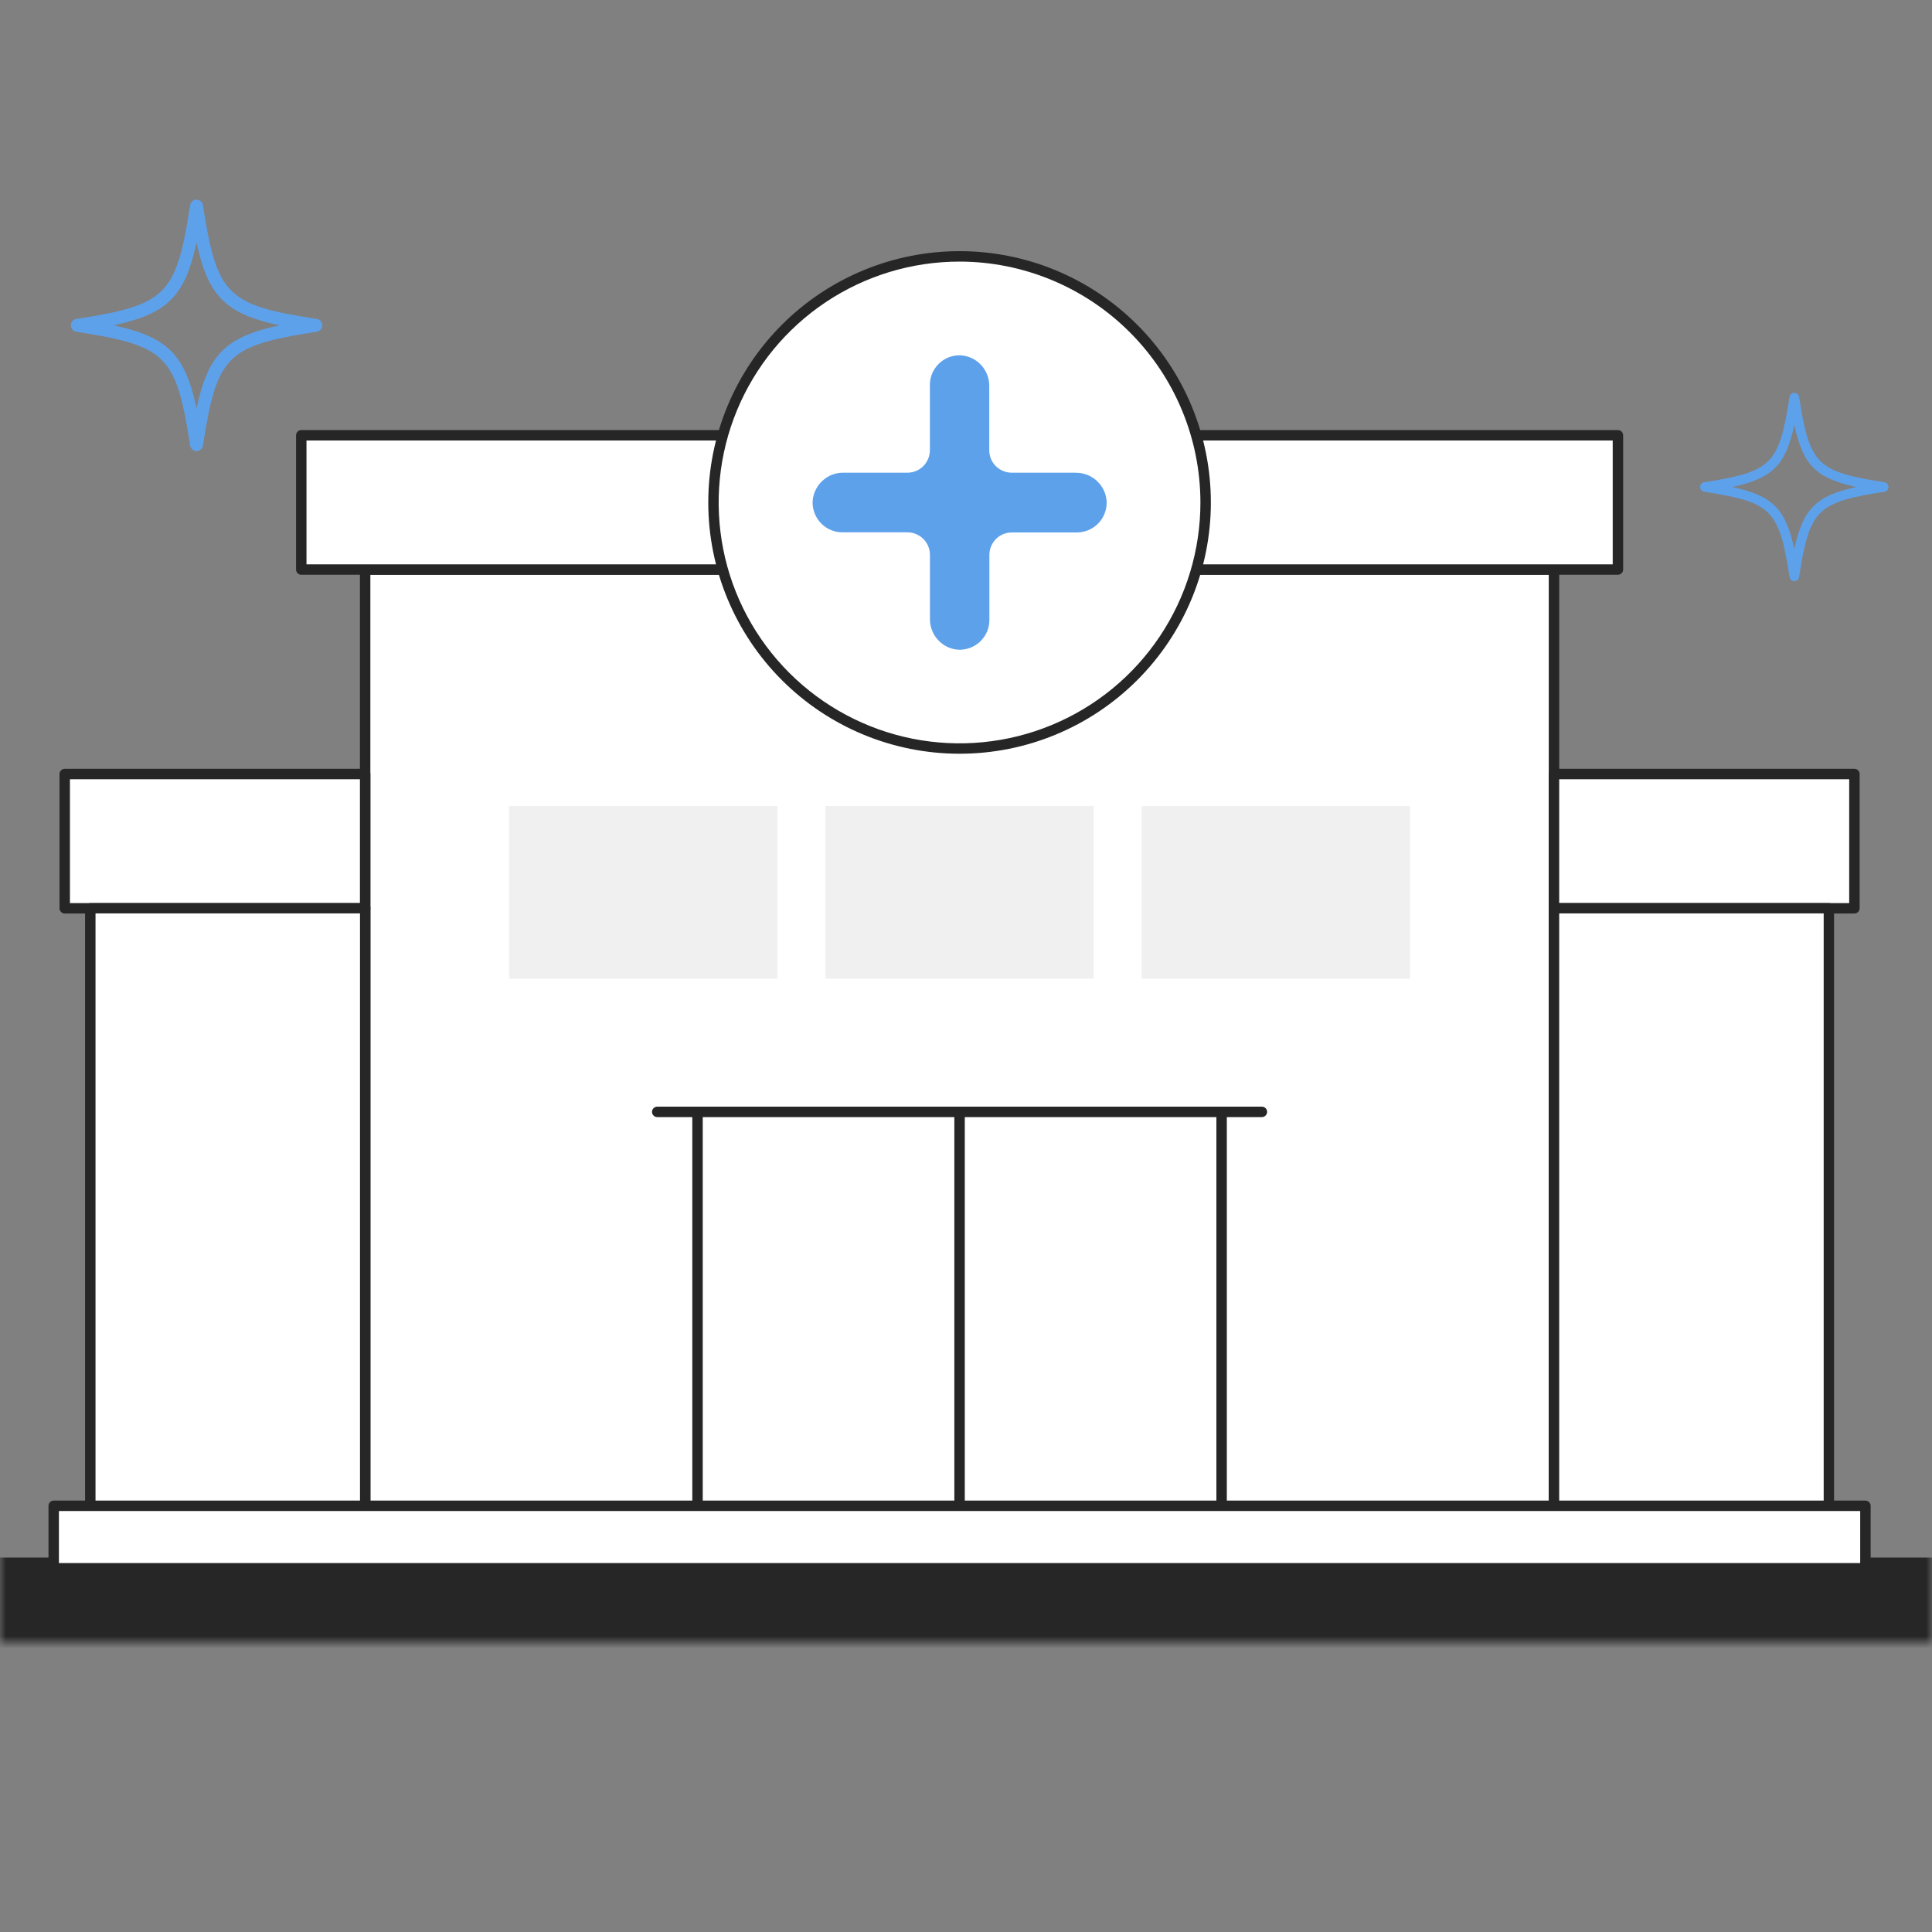 <svg width="160" height="160" viewBox="0 0 160 160" fill="none" xmlns="http://www.w3.org/2000/svg">
<rect x="0" y="0" width="160" height="160" fill="#808080" stroke="none"/>
<g clip-path="url(#clip0_1945_188442)">
<mask id="mask0_1945_188442" style="mask-type:luminance" maskUnits="userSpaceOnUse" x="0" y="16" width="160" height="120">
<path d="M160 16H0V136H160V16Z" fill="white"/>
</mask>
<g mask="url(#mask0_1945_188442)">
<path d="M160.533 128.992H-0.534V139.658H160.533V128.992Z" fill="#262626"/>
<path d="M128.699 47.168H30.246V128.154H128.699V47.168Z" fill="white"/>
<path d="M128.694 128.586H30.24C30.128 128.586 30.016 128.538 29.936 128.458C29.856 128.378 29.808 128.266 29.808 128.154V47.168C29.808 47.056 29.856 46.944 29.936 46.864C30.016 46.784 30.128 46.736 30.24 46.736H128.694C128.806 46.736 128.918 46.784 128.998 46.864C129.078 46.944 129.126 47.056 129.126 47.168V128.154C129.126 128.266 129.078 128.378 128.998 128.458C128.918 128.538 128.806 128.586 128.694 128.586ZM30.678 127.722H128.262V47.6H30.672V127.722H30.678Z" fill="#262626"/>
<path d="M133.984 36.053H24.95V47.173H133.984V36.053Z" fill="white"/>
<path d="M133.99 47.6H24.95C24.838 47.6 24.726 47.552 24.646 47.472C24.566 47.392 24.518 47.28 24.518 47.168V36.048C24.518 35.936 24.566 35.824 24.646 35.744C24.726 35.664 24.838 35.616 24.95 35.616H133.99C134.102 35.616 134.214 35.664 134.294 35.744C134.374 35.824 134.422 35.936 134.422 36.048V47.168C134.422 47.28 134.374 47.392 134.294 47.472C134.214 47.552 134.102 47.6 133.99 47.6ZM25.382 46.736H133.558V36.48H25.382V46.736Z" fill="#262626"/>
<path d="M30.24 64.101H5.36V75.221H30.24V64.101Z" fill="white"/>
<path d="M30.24 75.653H5.36C5.248 75.653 5.136 75.61 5.056 75.525C4.976 75.445 4.928 75.333 4.928 75.221V64.101C4.928 63.989 4.976 63.877 5.056 63.797C5.136 63.717 5.248 63.669 5.36 63.669H30.24C30.352 63.669 30.464 63.717 30.544 63.797C30.624 63.877 30.672 63.989 30.672 64.101V75.221C30.672 75.333 30.624 75.445 30.544 75.525C30.464 75.605 30.352 75.653 30.24 75.653ZM5.792 74.789H29.808V64.533H5.792V74.789Z" fill="#262626"/>
<path d="M79.467 21.232C75.435 21.232 71.494 22.426 68.144 24.666C64.795 26.906 62.182 30.09 60.64 33.813C59.099 37.536 58.694 41.632 59.483 45.589C60.267 49.541 62.208 53.173 65.062 56.021C67.91 58.869 71.542 60.81 75.494 61.6C79.446 62.384 83.542 61.984 87.27 60.442C90.992 58.901 94.176 56.288 96.416 52.938C98.656 49.589 99.851 45.648 99.851 41.616C99.851 36.213 97.702 31.029 93.883 27.205C90.064 23.381 84.88 21.237 79.472 21.237L79.467 21.232Z" fill="white"/>
<path d="M79.467 62.421C73.947 62.421 68.656 60.229 64.752 56.325C60.848 52.421 58.656 47.13 58.656 41.61C58.656 36.09 60.848 30.8 64.752 26.896C68.656 22.992 73.947 20.8 79.467 20.8C84.987 20.8 90.278 22.992 94.182 26.896C98.086 30.8 100.278 36.09 100.278 41.61C100.278 47.13 98.086 52.421 94.182 56.325C90.278 60.229 84.987 62.421 79.467 62.421ZM79.467 21.664C75.52 21.664 71.664 22.832 68.384 25.024C65.104 27.216 62.544 30.33 61.035 33.978C59.526 37.621 59.131 41.632 59.899 45.504C60.667 49.376 62.571 52.928 65.36 55.717C68.15 58.506 71.707 60.405 75.574 61.178C79.446 61.946 83.456 61.552 87.099 60.042C90.742 58.533 93.862 55.978 96.054 52.693C98.246 49.413 99.414 45.557 99.414 41.61C99.408 36.32 97.302 31.253 93.563 27.514C89.824 23.776 84.752 21.669 79.467 21.664Z" fill="#262626"/>
<path d="M64.379 66.757H42.15V81.05H64.379V66.757Z" fill="#F0F0F0"/>
<path d="M90.582 66.757H68.352V81.05H90.582V66.757Z" fill="#F0F0F0"/>
<path d="M116.779 66.757H94.55V81.05H116.779V66.757Z" fill="#F0F0F0"/>
<path d="M104.507 92.512H54.427C54.315 92.512 54.203 92.469 54.123 92.384C54.043 92.304 53.995 92.192 53.995 92.08C53.995 91.968 54.043 91.856 54.123 91.776C54.203 91.696 54.315 91.648 54.427 91.648H104.507C104.619 91.648 104.731 91.696 104.811 91.776C104.891 91.856 104.939 91.968 104.939 92.08C104.939 92.192 104.891 92.304 104.811 92.384C104.731 92.464 104.619 92.512 104.507 92.512Z" fill="#262626"/>
<path d="M57.766 128.586C57.654 128.586 57.542 128.538 57.462 128.458C57.382 128.378 57.334 128.266 57.334 128.154V92.09C57.334 91.978 57.376 91.866 57.462 91.786C57.542 91.706 57.654 91.658 57.766 91.658C57.878 91.658 57.99 91.706 58.07 91.786C58.15 91.866 58.198 91.978 58.198 92.09V128.154C58.198 128.266 58.15 128.378 58.07 128.458C57.99 128.538 57.883 128.586 57.766 128.586Z" fill="#262626"/>
<path d="M101.168 128.586C101.056 128.586 100.944 128.538 100.864 128.458C100.784 128.378 100.736 128.272 100.736 128.154V92.09C100.736 91.978 100.784 91.866 100.864 91.786C100.944 91.706 101.056 91.658 101.168 91.658C101.28 91.658 101.392 91.706 101.472 91.786C101.552 91.866 101.6 91.978 101.6 92.09V128.154C101.6 128.266 101.552 128.378 101.472 128.458C101.392 128.538 101.28 128.586 101.168 128.586Z" fill="#262626"/>
<path d="M79.467 128.586C79.355 128.586 79.243 128.538 79.163 128.458C79.083 128.378 79.035 128.272 79.035 128.154V92.09C79.035 91.978 79.083 91.866 79.163 91.786C79.243 91.706 79.355 91.658 79.467 91.658C79.579 91.658 79.691 91.706 79.771 91.786C79.851 91.866 79.899 91.978 79.899 92.09V128.154C79.899 128.266 79.851 128.378 79.771 128.458C79.691 128.538 79.579 128.586 79.467 128.586Z" fill="#262626"/>
<path d="M30.24 75.221H7.483V125.509H30.24V75.221Z" fill="white"/>
<path d="M30.246 125.941H7.478C7.366 125.941 7.254 125.893 7.174 125.813C7.094 125.733 7.046 125.621 7.046 125.509V75.221C7.046 75.109 7.094 74.997 7.174 74.917C7.254 74.837 7.366 74.789 7.478 74.789H30.246C30.358 74.789 30.47 74.837 30.55 74.917C30.63 74.997 30.678 75.104 30.678 75.221V125.509C30.678 125.621 30.63 125.733 30.55 125.813C30.47 125.893 30.358 125.941 30.246 125.941ZM7.915 125.077H29.814V75.642H7.91V125.077H7.915Z" fill="#262626"/>
<path d="M128.694 75.221H153.574V64.101H128.694V75.221Z" fill="white"/>
<path d="M153.574 75.653H128.694C128.582 75.653 128.47 75.605 128.39 75.525C128.31 75.445 128.262 75.333 128.262 75.221V64.101C128.262 63.989 128.31 63.877 128.39 63.797C128.47 63.717 128.576 63.669 128.694 63.669H153.574C153.686 63.669 153.798 63.712 153.878 63.797C153.958 63.877 154.006 63.989 154.006 64.101V75.221C154.006 75.333 153.958 75.445 153.878 75.525C153.798 75.605 153.686 75.653 153.574 75.653ZM129.126 74.789H153.142V64.533H129.126V74.789Z" fill="#262626"/>
<path d="M128.699 125.509H151.456V75.221H128.699V125.509Z" fill="white"/>
<path d="M151.456 125.941H128.694C128.582 125.941 128.47 125.893 128.39 125.813C128.31 125.733 128.262 125.621 128.262 125.509V75.221C128.262 75.109 128.31 74.997 128.39 74.917C128.47 74.837 128.576 74.789 128.694 74.789H151.456C151.568 74.789 151.68 74.837 151.76 74.917C151.84 74.997 151.888 75.104 151.888 75.221V125.509C151.888 125.621 151.84 125.733 151.76 125.813C151.68 125.893 151.568 125.941 151.456 125.941ZM129.126 125.077H151.03V75.642H129.126V125.077Z" fill="#262626"/>
<path d="M154.486 124.704H4.448V129.877H154.486V124.704Z" fill="white"/>
<path d="M154.486 130.309H4.448C4.336 130.309 4.224 130.261 4.144 130.181C4.064 130.101 4.016 129.989 4.016 129.877V124.704C4.016 124.592 4.064 124.48 4.144 124.4C4.224 124.32 4.336 124.272 4.448 124.272H154.486C154.598 124.272 154.71 124.32 154.79 124.4C154.87 124.48 154.918 124.592 154.918 124.704V129.877C154.918 129.989 154.87 130.101 154.79 130.181C154.71 130.261 154.598 130.309 154.486 130.309ZM4.88 129.445H154.054V125.136H4.88V129.445Z" fill="#262626"/>
<path d="M89.078 39.146H83.787C83.291 39.146 82.822 38.949 82.47 38.602C82.118 38.256 81.926 37.781 81.926 37.285V31.984C81.936 31.333 81.691 30.698 81.248 30.224C80.806 29.744 80.192 29.461 79.542 29.424C79.211 29.413 78.886 29.472 78.576 29.589C78.267 29.706 77.99 29.888 77.755 30.117C77.52 30.346 77.328 30.624 77.2 30.922C77.072 31.226 77.008 31.552 77.008 31.882V37.285C77.008 37.781 76.811 38.25 76.464 38.602C76.118 38.949 75.643 39.146 75.147 39.146H69.856C69.2 39.136 68.571 39.381 68.096 39.829C67.616 40.277 67.334 40.885 67.296 41.541C67.286 41.872 67.344 42.197 67.462 42.506C67.579 42.816 67.76 43.093 67.99 43.333C68.219 43.568 68.496 43.76 68.795 43.888C69.099 44.016 69.424 44.085 69.755 44.085H75.147C75.392 44.085 75.638 44.133 75.862 44.229C76.086 44.325 76.294 44.464 76.47 44.634C76.64 44.81 76.779 45.013 76.875 45.242C76.966 45.472 77.014 45.712 77.014 45.957V51.248C77.003 51.898 77.248 52.533 77.691 53.008C78.134 53.488 78.747 53.776 79.398 53.808C79.728 53.818 80.054 53.76 80.363 53.642C80.672 53.525 80.95 53.344 81.19 53.114C81.424 52.885 81.611 52.608 81.744 52.309C81.872 52.005 81.936 51.68 81.936 51.349V45.957C81.936 45.461 82.134 44.992 82.48 44.64C82.827 44.288 83.302 44.096 83.798 44.096H89.19C89.52 44.096 89.846 44.026 90.15 43.898C90.454 43.77 90.726 43.584 90.955 43.344C91.184 43.109 91.366 42.826 91.483 42.517C91.6 42.208 91.659 41.882 91.648 41.552C91.616 40.896 91.328 40.282 90.848 39.834C90.368 39.386 89.739 39.141 89.083 39.152L89.078 39.146Z" fill="#5EA1EB"/>
<path d="M16.277 37.355C16.016 37.355 15.792 37.163 15.749 36.901C14.587 29.424 13.792 28.635 6.32 27.472C6.059 27.429 5.867 27.205 5.867 26.944C5.867 26.683 6.059 26.459 6.32 26.416C13.797 25.253 14.587 24.459 15.749 16.987C15.792 16.725 16.016 16.533 16.277 16.533C16.539 16.533 16.763 16.725 16.805 16.987C17.968 24.464 18.763 25.259 26.235 26.416C26.496 26.459 26.688 26.683 26.688 26.944C26.688 27.205 26.496 27.429 26.235 27.472C18.757 28.635 17.968 29.424 16.805 36.901C16.763 37.163 16.539 37.355 16.277 37.355ZM9.413 26.944C13.883 27.915 15.307 29.344 16.277 33.808C17.248 29.339 18.677 27.915 23.141 26.944C18.672 25.973 17.248 24.544 16.277 20.08C15.307 24.549 13.877 25.973 9.413 26.944Z" fill="#5EA1EB"/>
<path d="M148.597 48.128C148.4 48.128 148.235 47.984 148.203 47.792C147.333 42.192 146.736 41.595 141.136 40.725C140.939 40.693 140.8 40.528 140.8 40.331C140.8 40.133 140.944 39.968 141.136 39.936C146.736 39.067 147.333 38.469 148.203 32.869C148.235 32.672 148.4 32.533 148.597 32.533C148.795 32.533 148.96 32.677 148.992 32.869C149.861 38.469 150.459 39.067 156.059 39.936C156.256 39.968 156.395 40.133 156.395 40.331C156.395 40.528 156.251 40.693 156.059 40.725C150.459 41.595 149.861 42.192 148.992 47.792C148.96 47.989 148.795 48.128 148.597 48.128ZM143.456 40.331C146.8 41.056 147.872 42.128 148.597 45.472C149.323 42.128 150.395 41.056 153.739 40.331C150.395 39.605 149.323 38.533 148.597 35.189C147.872 38.533 146.8 39.605 143.456 40.331Z" fill="#5EA1EB"/>
</g>
</g>
<defs>
<clipPath id="clip0_1945_188442">
<rect width="160" height="160" fill="white"/>
</clipPath>
</defs>
</svg>
